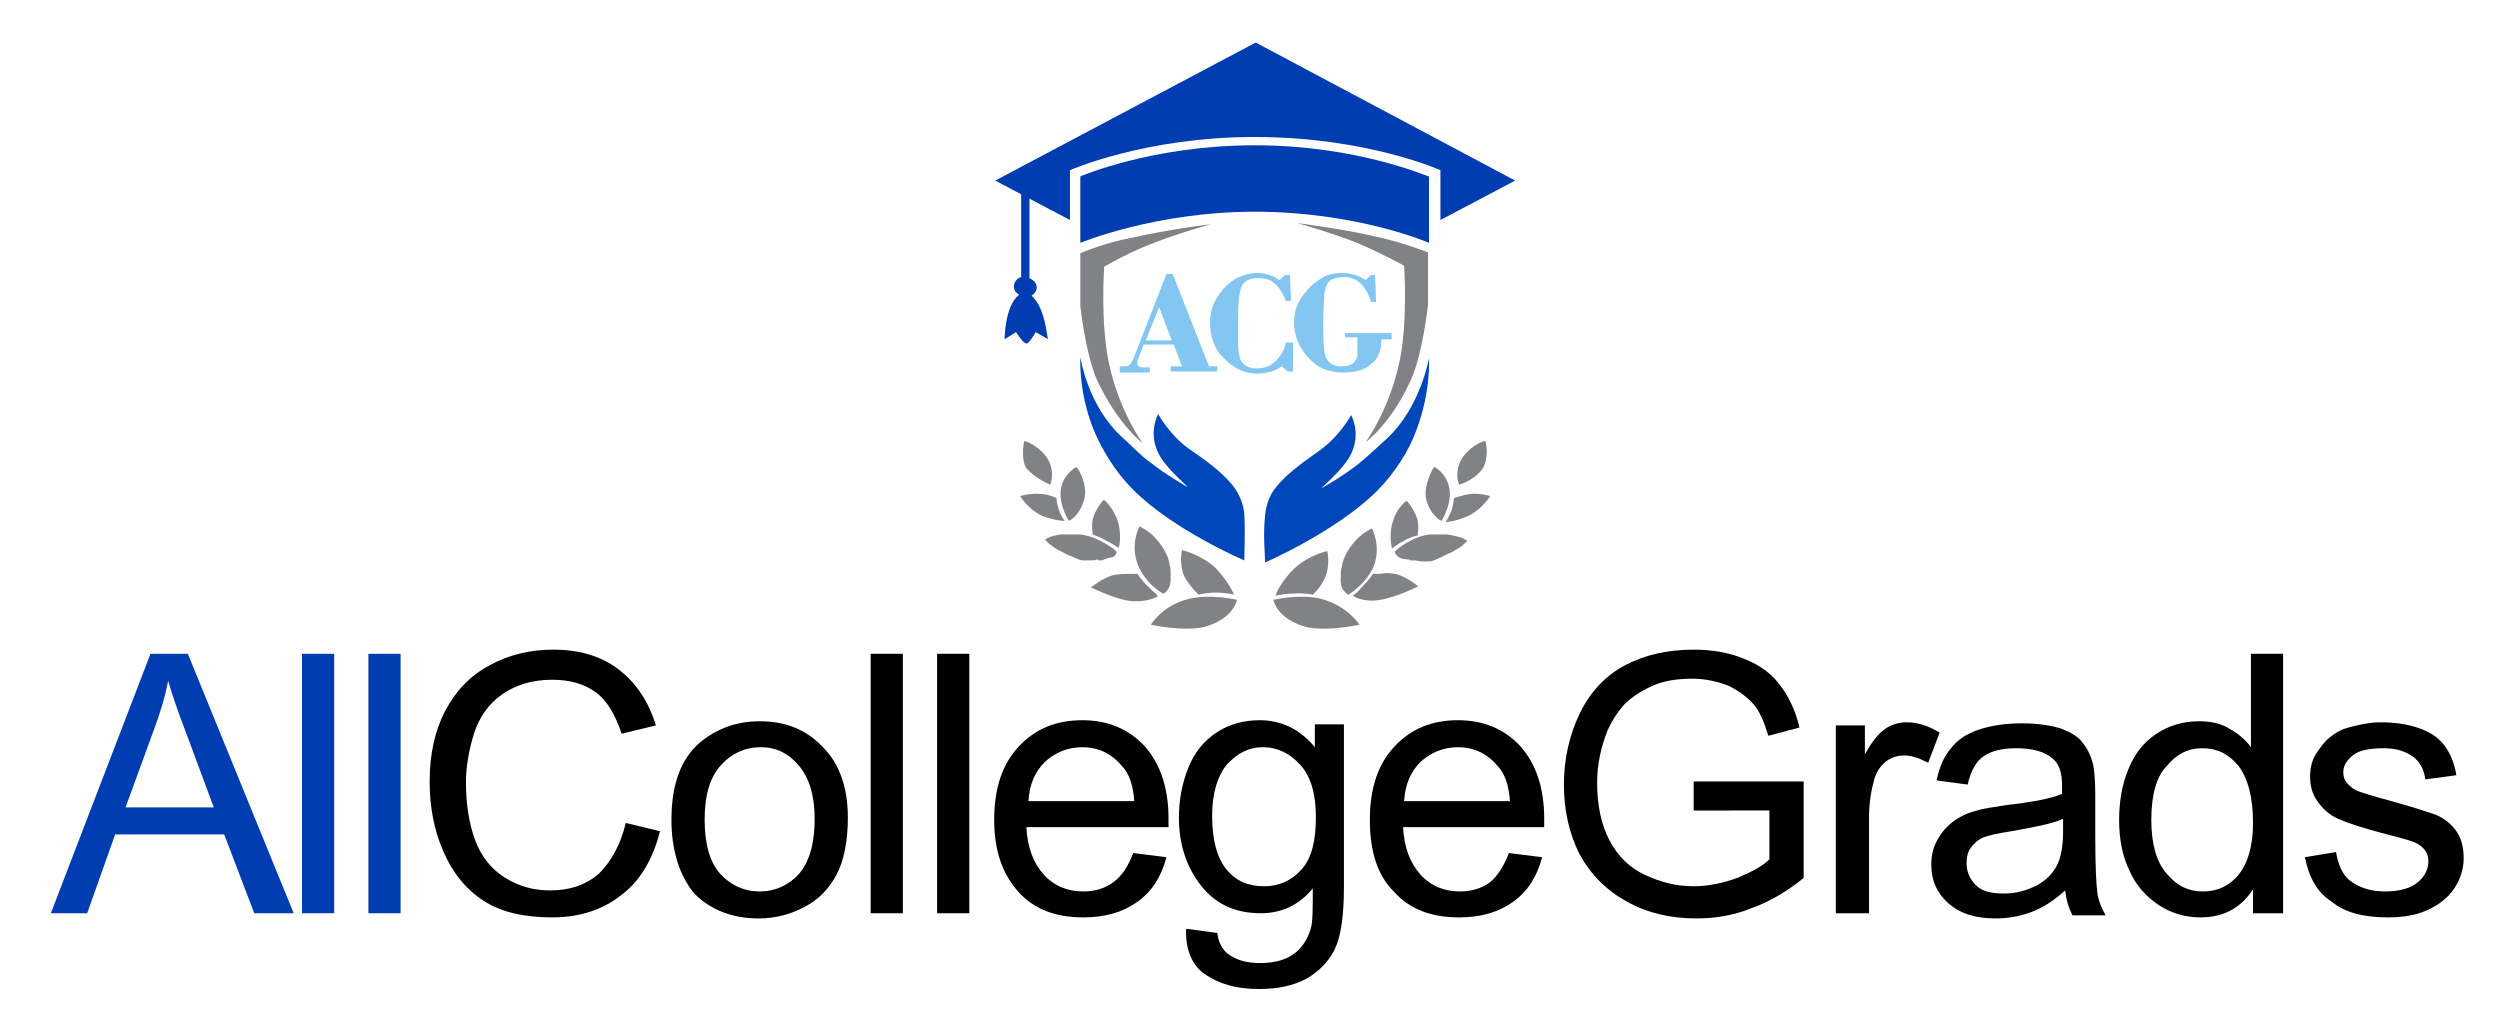 <?xml version="1.0" encoding="utf-8"?>
<!-- Generator: Adobe Illustrator 24.1.2, SVG Export Plug-In . SVG Version: 6.00 Build 0)  -->
<svg version="1.1" xmlns="http://www.w3.org/2000/svg" xmlns:xlink="http://www.w3.org/1999/xlink" x="0px" y="0px"
	 viewBox="0 0 240.9 98.4" style="enable-background:new 0 0 240.9 98.4;" xml:space="preserve">
<style type="text/css">
	.st0{fill:#0047BB;}
	.st1{fill:#003CB2;}
	.st2{fill:#818286;}
	.st3{fill:#82C6F1;}
</style>
<g id="Group_1_1_">
	<g id="Rectangle_4_copy">
		<g>
			<path class="st0" d="M118.8,46.8c-1.2-1.5-3-2.7-4.3-3.6c-1.8-1.3-2.9-3.3-2.9-3.3s-0.9,1.6-0.1,3.5c0.7,1.8,3.8,4.1,2.7,3.4
				c-0.5-0.3-1.9-1.1-3.3-2.2c-1-0.7-1.8-1.6-2.8-2.5c-3.3-3-4-7.7-4-7.7s-0.2,3.2,1.2,6.8c0.8,2,2.1,4.2,3.9,6
				c3.9,3.9,10.7,6.8,10.7,6.8c0-0.8,0.1-2.6,0-4.5C119.8,48.6,119.5,47.7,118.8,46.8z M137.7,34.5c0,0-0.8,4.7-4,7.7
				c-1,0.9-1.8,1.7-2.8,2.5c-1.4,1.1-2.8,1.9-3.3,2.2c-1.1,0.7,2-1.6,2.7-3.4c0.8-1.9-0.1-3.5-0.1-3.5s-1.1,2-2.9,3.3
				c-1.2,0.9-3.1,2.1-4.3,3.6c-0.7,0.8-1,1.8-1.1,2.8c-0.2,1.9,0,3.7,0,4.5c0,0,6.7-2.9,10.7-6.8c1.8-1.8,3.2-4,3.9-6
				C137.9,37.7,137.7,34.5,137.7,34.5z"/>
		</g>
	</g>
	<g id="Rectangle_2">
		<g>
			<path class="st1" d="M120.9,14c-9.9,0-16.8,3-16.8,3v6.4c0,0,7.2-3,16.8-3c9.9,0,16.8,3,16.8,3v-6.4C137.7,17.1,131,14,120.9,14z
				"/>
		</g>
	</g>
	<g id="Rectangle_2_copy">
		<g>
			<path class="st1" d="M103.1,16.4c0,0,7.2-3.2,17.8-3.2c10.8,0,17.9,3.2,17.9,3.2v4.8l7.2-3.8L121,4.1L95.9,17.4l7.2,3.8V16.4z"/>
		</g>
	</g>
	<g id="Ellipse_1">
		<g>
			<path class="st1" d="M99.4,28.5c0.3-0.2,0.5-0.5,0.5-0.8c0-0.4-0.3-0.7-0.7-0.9v-8.5h-0.8v8.4c-0.4,0.1-0.7,0.5-0.7,0.9
				c0,0.4,0.2,0.6,0.5,0.8c-1.4,1.1-1.4,4.3-1.4,4.3l1.1-0.7c0,0,0.7,1.1,1,1.1s0.9-1.1,0.9-1.1l1.2,0.7
				C100.9,32.8,100.8,29.7,99.4,28.5z"/>
		</g>
	</g>
	<g id="Rectangle_3_copy">
		<g>
			<path class="st2" d="M104.1,24.4v5.1c0,0,0.5,4.6,1.6,7.1c2,4.3,4.4,6.1,4.4,6.1s-2.2-3-3.2-7.5c-0.9-4-0.5-9.5-0.5-9.5
				s2-1.2,4.3-2.1c2.7-1.1,6-2,6-2s-4.1,0.5-7.6,1.3C106.4,23.4,104.1,24.4,104.1,24.4z M132.6,22.8c-3.5-0.8-7.6-1.3-7.6-1.3
				s3.3,0.9,6,2c2.3,1,4.3,2.1,4.3,2.1s0.4,5.6-0.5,9.5c-1,4.5-3.2,7.5-3.2,7.5s2.5-1.8,4.4-6.1c1.1-2.5,1.6-7.1,1.6-7.1v-5.1
				C137.7,24.4,135.4,23.4,132.6,22.8z"/>
		</g>
	</g>
	<g id="Rectangle_5_copy_4">
		<g>
			<path class="st2" d="M115.5,57.3c0,0,0.8-0.2,1.7-0.2c0.9,0,1.7,0.2,1.7,0.2c0,0-0.4-1.1-1.7-2.5c-1.3-1.3-3.3-1.8-3.3-1.8
				s-0.3,1.3,0.2,2.5C114.7,56.6,115.5,57.3,115.5,57.3z M114.6,57.7c-2.6,0.6-3.7,2.5-3.7,2.5s3.2,0.7,5.2,0.2
				c2.8-0.8,3.1-2.6,3.1-2.6C119.2,57.8,116.7,57.2,114.6,57.7z M102.6,50.2c0,0-0.4-0.5-0.6-1.2c-0.2-0.6-0.2-1-0.2-1
				s-0.7-0.4-1.6-0.4c-0.9-0.1-1.9,0.2-1.9,0.2s0.8,1.3,2.1,1.9C101.7,50.2,102.6,50.2,102.6,50.2z M104.5,48c0.3-1.2-0.5-2.8-0.8-3
				c-0.3,0.2-1.4,0.9-1.5,2.4c-0.1,1.4,0.8,2.8,0.8,2.8C103,50.2,104.1,49.7,104.5,48z M101.2,46.7c0,0,0.5-1.1-0.2-2.4
				c-0.6-1.1-2-1.8-2.3-1.8c-0.1,0.3-0.3,1.9,0.2,2.6C99.7,46.1,101.2,46.7,101.2,46.7z M110.6,56.5c-0.6-0.6-1-1.2-1-1.2
				c0,0-0.1,0-0.2,0c-0.1,0-0.1,0-0.2,0c-0.1,0-0.2,0-0.3,0c-0.4,0-0.9,0-1.5,0.1c-1.1,0.2-2.2,1.2-2.3,1.2c-0.1-0.1,1.9,1,3.7,1.3
				c1.7,0.2,2.7-0.4,2.7-0.4C111.7,57.4,111.1,57,110.6,56.5z M112.1,57.2c0,0,0.3-0.1,0.5-0.5c0.1-0.2,0.2-0.4,0.2-0.8
				c0-0.1,0-0.2,0-0.3c0-0.1,0-0.1,0-0.2c0-0.1,0-0.1,0-0.2c0-0.2,0-0.5-0.1-0.8c-0.1-0.9-0.8-2-1.5-2.7c-0.7-0.7-1.5-1-1.4-1
				c0,0.1-0.9,1.6-0.2,3.6C110.3,56.2,112,57.2,112.1,57.2z M106.6,52.1c0.6,0.3,1.2,0.7,1.2,0.7c0,0,0.4-1.3-0.2-2.9
				c-0.5-1.2-1.3-1.8-1.2-1.7c0-0.2-0.7,0.7-1,1.5c-0.3,0.7-0.1,1.8-0.1,1.8S105.9,51.7,106.6,52.1z M100.6,52
				C100.6,52,100.6,52,100.6,52C100.6,52.1,100.6,52.1,100.6,52C100.6,52.1,100.6,52,100.6,52C100.6,52,100.6,52,100.6,52z
				 M105.9,54c0.1,0,0.1,0,0.2,0c0.1,0,0.2,0,0.3-0.1c0.3-0.1,0.6-0.2,0.8-0.2c0.4-0.2,0.4-0.5,0.4-0.5c0.1-0.1-1.9-1.6-3.6-1.7
				c-0.1,0-0.2,0-0.3,0c-0.1,0-0.1,0-0.2,0c-0.1,0-0.1,0-0.2,0c-0.2,0-0.4,0-0.6,0c-0.4,0-0.7,0-1,0.1c-0.6,0.1-1,0.4-1,0.4
				c0,0,0,0,0,0c0,0,0,0,0.1,0.1c0.1,0.1,0.2,0.2,0.3,0.3c0.3,0.2,0.6,0.5,1.1,0.7c0.5,0.3,1,0.5,1.5,0.7c0.2,0.1,0.5,0.2,0.7,0.2
				c0.1,0,0.2,0,0.3,0c0,0,0.1,0,0.1,0c0,0,0.1,0,0.1,0c0.1,0,0.1,0,0.1,0c0.3,0,0.5,0,0.8-0.1C105.8,54,105.8,54,105.9,54z
				 M126.5,57.3c0,0,0.8-0.7,1.2-1.7c0.5-1.1,0.2-2.5,0.2-2.5s-1.9,0.4-3.3,1.8c-1.3,1.3-1.7,2.5-1.7,2.5c0,0,0.9-0.2,1.7-0.2
				C125.6,57.1,126.5,57.3,126.5,57.3z M127.3,57.7c-2.1-0.5-4.6,0.1-4.6,0.1c0,0,0.3,1.8,3.1,2.6c2,0.5,5.2-0.2,5.2-0.2
				S129.9,58.4,127.3,57.7z M141.7,47.6c-0.8,0.1-1.6,0.4-1.6,0.4s0,0.4-0.2,1.1c-0.2,0.6-0.6,1.2-0.6,1.2c0,0,0.9,0,2.2-0.6
				c1.3-0.6,2.1-1.9,2.1-1.9S142.6,47.5,141.7,47.6z M138.9,50.2c0,0,0.9-1.4,0.8-2.8c-0.1-1.5-1.2-2.3-1.5-2.4
				c-0.2,0.2-1,1.8-0.8,3C137.8,49.7,138.9,50.2,138.9,50.2z M142.9,45.1c0.5-0.8,0.4-2.3,0.2-2.6c-0.3,0-1.6,0.6-2.3,1.8
				c-0.7,1.3-0.2,2.4-0.2,2.4C140.7,46.7,142.2,46.2,142.9,45.1z M133,55.3c-0.1,0-0.2,0-0.3,0c-0.1,0-0.2,0-0.2,0
				c-0.1,0-0.2,0-0.2,0c0,0-0.4,0.6-1,1.2c-0.5,0.6-1,1-1,0.9c0.1,0,1,0.7,2.7,0.4c1.8-0.3,3.8-1.4,3.7-1.3c-0.1,0-1.2-1-2.3-1.2
				C133.9,55.2,133.4,55.2,133,55.3z M129.2,56c0,0.4,0.1,0.6,0.2,0.8c0.2,0.3,0.5,0.5,0.5,0.5c0.1,0,1.8-1.1,2.5-2.8
				c0.7-2-0.2-3.5-0.2-3.6c0.1,0-0.7,0.3-1.4,1c-0.7,0.7-1.4,1.8-1.5,2.7c-0.1,0.3-0.1,0.6-0.1,0.8c0,0.1,0,0.1,0,0.2
				c0,0.1,0,0.1,0,0.2C129.1,55.8,129.2,55.9,129.2,56z M135.3,52.1c0.7-0.4,1.3-0.5,1.3-0.5s0.2-1.1-0.1-1.8c-0.3-0.8-1-1.7-1-1.5
				c0.1-0.1-0.8,0.5-1.2,1.7c-0.6,1.6-0.1,2.8-0.2,2.9C134.2,52.8,134.7,52.4,135.3,52.1z M141.3,52.1
				C141.3,52.1,141.3,52.1,141.3,52.1C141.3,52.1,141.3,52.1,141.3,52.1C141.3,52.1,141.3,52.1,141.3,52.1
				C141.3,52.1,141.3,52.1,141.3,52.1z M139.3,51.5c-0.2,0-0.4,0-0.6,0c-0.1,0-0.1,0-0.2,0c-0.1,0-0.1,0-0.2,0c-0.1,0-0.2,0-0.3,0
				c-1.7,0-3.7,1.6-3.6,1.7c0,0,0.1,0.3,0.4,0.5c0.2,0.1,0.4,0.2,0.8,0.2c0.1,0,0.2,0,0.3,0.1c0,0,0.1,0,0.2,0c0.1,0,0.1,0,0.2,0
				c0.2,0,0.5,0.1,0.8,0.1c0,0,0.1,0,0.1,0c0,0,0.1,0,0.1,0c0,0,0.1,0,0.1,0c0.1,0,0.2,0,0.3,0c0.2,0,0.5-0.1,0.7-0.2
				c0.5-0.2,1-0.5,1.5-0.7c0.5-0.3,0.9-0.5,1.1-0.7c0.1-0.1,0.2-0.2,0.3-0.3c0,0,0.1-0.1,0.1-0.1c0,0,0,0,0,0c-0.1,0-0.4-0.3-1-0.4
				C140,51.6,139.6,51.5,139.3,51.5z"/>
		</g>
	</g>
</g>
<g id="AllCollegeGrads">
	<g>
		<path class="st1" d="M4.9,88L14.5,63h3.6L28.3,88h-3.8l-2.9-7.6H11.1L8.4,88H4.9z M12.1,77.8h8.5L18,70.8
			c-0.8-2.1-1.4-3.8-1.8-5.2c-0.3,1.6-0.8,3.2-1.4,4.8L12.1,77.8z"/>
		<path class="st1" d="M29.1,88V63h3.1V88H29.1z"/>
		<path class="st1" d="M35.5,88V63h3.1V88H35.5z"/>
		<path d="M60.3,79.3l3.3,0.8c-0.7,2.7-1.9,4.8-3.8,6.2c-1.8,1.4-4,2.1-6.6,2.1c-2.7,0-4.9-0.5-6.6-1.6c-1.7-1.1-3-2.7-3.9-4.8
			s-1.3-4.3-1.3-6.7c0-2.6,0.5-4.9,1.5-6.8c1-1.9,2.4-3.4,4.3-4.4c1.8-1,3.9-1.5,6.1-1.5c2.5,0,4.6,0.6,6.3,1.9
			c1.7,1.3,2.9,3.1,3.6,5.4l-3.3,0.8c-0.6-1.8-1.4-3.2-2.5-4c-1.1-0.8-2.5-1.2-4.2-1.2c-1.9,0-3.5,0.5-4.8,1.4
			c-1.3,0.9-2.2,2.2-2.7,3.7c-0.5,1.6-0.8,3.2-0.8,4.8c0,2.1,0.3,4,0.9,5.6c0.6,1.6,1.6,2.8,2.9,3.6s2.7,1.2,4.3,1.2
			c1.9,0,3.4-0.5,4.7-1.6C58.9,83,59.8,81.4,60.3,79.3z"/>
		<path d="M64.7,79c0-3.4,0.9-5.9,2.8-7.5c1.6-1.3,3.5-2,5.7-2c2.5,0,4.5,0.8,6.1,2.5c1.6,1.6,2.4,3.9,2.4,6.8
			c0,2.3-0.4,4.2-1.1,5.5c-0.7,1.3-1.7,2.4-3.1,3.1c-1.3,0.7-2.8,1.1-4.4,1.1c-2.5,0-4.6-0.8-6.2-2.4C65.5,84.4,64.7,82,64.7,79z
			 M67.9,79c0,2.3,0.5,4.1,1.5,5.2s2.3,1.7,3.8,1.7c1.5,0,2.8-0.6,3.8-1.7c1-1.2,1.5-2.9,1.5-5.3c0-2.2-0.5-3.9-1.5-5.1
			S74.8,72,73.3,72c-1.5,0-2.8,0.6-3.8,1.7C68.4,74.9,67.9,76.6,67.9,79z"/>
		<path d="M83.9,88V63H87V88H83.9z"/>
		<path d="M90.3,88V63h3.1V88H90.3z"/>
		<path d="M109.2,82.2l3.2,0.4c-0.5,1.9-1.4,3.3-2.8,4.3c-1.4,1-3.1,1.5-5.2,1.5c-2.7,0-4.8-0.8-6.3-2.5s-2.3-3.9-2.3-6.9
			c0-3.1,0.8-5.4,2.4-7.1c1.6-1.7,3.6-2.5,6.1-2.5c2.4,0,4.4,0.8,6,2.5c1.5,1.7,2.3,4,2.3,7c0,0.2,0,0.5,0,0.8H98.9
			c0.1,2,0.7,3.5,1.7,4.6s2.3,1.6,3.8,1.6c1.1,0,2.1-0.3,2.9-0.9C108.1,84.4,108.7,83.5,109.2,82.2z M99.1,77.2h10.2
			c-0.1-1.5-0.5-2.7-1.2-3.4c-1-1.2-2.3-1.8-3.8-1.8c-1.4,0-2.6,0.5-3.6,1.4C99.7,74.4,99.2,75.6,99.1,77.2z"/>
		<path d="M114.3,89.5l3,0.4c0.1,0.9,0.5,1.6,1,2c0.8,0.6,1.8,0.9,3.1,0.9c1.4,0,2.5-0.3,3.3-0.9c0.8-0.6,1.3-1.4,1.6-2.4
			c0.2-0.6,0.2-1.9,0.2-3.9c-1.3,1.6-3,2.4-5,2.4c-2.5,0-4.4-0.9-5.8-2.7c-1.4-1.8-2.1-4-2.1-6.5c0-1.7,0.3-3.3,0.9-4.8
			c0.6-1.5,1.5-2.6,2.7-3.4c1.2-0.8,2.6-1.2,4.2-1.2c2.1,0,3.9,0.9,5.3,2.6v-2.2h2.8v15.7c0,2.8-0.3,4.8-0.9,6
			c-0.6,1.2-1.5,2.1-2.7,2.8c-1.3,0.7-2.8,1-4.6,1c-2.2,0-3.9-0.5-5.3-1.5C114.9,93,114.2,91.5,114.3,89.5z M116.8,78.6
			c0,2.4,0.5,4.1,1.4,5.2c0.9,1.1,2.1,1.6,3.6,1.6c1.4,0,2.6-0.5,3.6-1.6c1-1.1,1.4-2.8,1.4-5.1c0-2.2-0.5-3.9-1.5-5
			s-2.2-1.7-3.6-1.7c-1.4,0-2.5,0.6-3.5,1.7C117.3,74.8,116.8,76.5,116.8,78.6z"/>
		<path d="M145.4,82.2l3.2,0.4c-0.5,1.9-1.4,3.3-2.8,4.3c-1.4,1-3.1,1.5-5.2,1.5c-2.7,0-4.8-0.8-6.3-2.5c-1.6-1.6-2.3-3.9-2.3-6.9
			c0-3.1,0.8-5.4,2.4-7.1c1.6-1.7,3.6-2.5,6.1-2.5c2.4,0,4.4,0.8,6,2.5c1.5,1.7,2.3,4,2.3,7c0,0.2,0,0.5,0,0.8h-13.6
			c0.1,2,0.7,3.5,1.7,4.6c1,1.1,2.3,1.6,3.8,1.6c1.1,0,2.1-0.3,2.9-0.9C144.3,84.4,144.9,83.5,145.4,82.2z M135.3,77.2h10.2
			c-0.1-1.5-0.5-2.7-1.2-3.4c-1-1.2-2.3-1.8-3.8-1.8c-1.4,0-2.6,0.5-3.6,1.4C135.9,74.4,135.4,75.6,135.3,77.2z"/>
		<path d="M163.2,78.2v-2.9l10.6,0v9.3c-1.6,1.3-3.3,2.3-5,2.9c-1.7,0.7-3.5,1-5.3,1c-2.5,0-4.7-0.5-6.7-1.6c-2-1.1-3.5-2.6-4.6-4.6
			c-1-2-1.5-4.2-1.5-6.7c0-2.4,0.5-4.7,1.5-6.8c1-2.1,2.5-3.7,4.4-4.7c1.9-1,4.1-1.5,6.6-1.5c1.8,0,3.5,0.3,4.9,0.9
			c1.5,0.6,2.6,1.4,3.4,2.5c0.8,1,1.5,2.4,1.9,4.1l-3,0.8c-0.4-1.3-0.8-2.3-1.4-3c-0.6-0.7-1.4-1.3-2.4-1.8c-1-0.4-2.2-0.7-3.5-0.7
			c-1.5,0-2.8,0.2-3.9,0.7c-1.1,0.5-2,1.1-2.7,1.8c-0.7,0.8-1.2,1.6-1.6,2.5c-0.6,1.5-1,3.2-1,5c0,2.2,0.4,4.1,1.2,5.6
			s1.9,2.6,3.4,3.3c1.5,0.7,3,1.1,4.7,1.1c1.4,0,2.8-0.3,4.2-0.8c1.4-0.6,2.4-1.1,3.1-1.8v-4.7H163.2z"/>
		<path d="M176.9,88V69.9h2.8v2.8c0.7-1.3,1.4-2.1,2-2.5c0.6-0.4,1.3-0.6,2-0.6c1,0,2.1,0.3,3.2,1l-1.1,2.9
			c-0.8-0.4-1.5-0.7-2.3-0.7c-0.7,0-1.3,0.2-1.8,0.6c-0.5,0.4-0.9,1-1.1,1.7c-0.3,1.1-0.5,2.3-0.5,3.6V88H176.9z"/>
		<path d="M199,85.8c-1.1,1-2.2,1.7-3.3,2.1c-1.1,0.4-2.2,0.6-3.4,0.6c-2,0-3.5-0.5-4.6-1.5c-1.1-1-1.6-2.2-1.6-3.7
			c0-0.9,0.2-1.7,0.6-2.4c0.4-0.7,0.9-1.3,1.6-1.8s1.4-0.8,2.2-1c0.6-0.2,1.5-0.3,2.7-0.5c2.5-0.3,4.3-0.6,5.5-1.1
			c0-0.4,0-0.7,0-0.8c0-1.3-0.3-2.1-0.9-2.6c-0.8-0.7-2-1-3.5-1c-1.5,0-2.5,0.3-3.2,0.8c-0.7,0.5-1.2,1.4-1.5,2.7l-3-0.4
			c0.3-1.3,0.7-2.3,1.4-3.1c0.6-0.8,1.5-1.4,2.7-1.8c1.2-0.4,2.6-0.6,4.1-0.6c1.6,0,2.8,0.2,3.8,0.5c1,0.4,1.7,0.8,2.1,1.4
			c0.5,0.6,0.8,1.3,1,2.1c0.1,0.5,0.2,1.5,0.2,2.8v4.1c0,2.9,0.1,4.7,0.2,5.4c0.1,0.8,0.4,1.5,0.8,2.2h-3.2
			C199.3,87.4,199.1,86.7,199,85.8z M198.8,78.9c-1.1,0.5-2.8,0.8-5,1.2c-1.3,0.2-2.2,0.4-2.7,0.6c-0.5,0.2-0.9,0.6-1.2,1
			c-0.3,0.4-0.4,0.9-0.4,1.5c0,0.8,0.3,1.5,0.9,2.1s1.5,0.8,2.7,0.8c1.2,0,2.2-0.3,3.2-0.8c0.9-0.5,1.6-1.2,2-2.1
			c0.3-0.7,0.5-1.7,0.5-3.1V78.9z"/>
		<path d="M217.1,88v-2.3c-1.2,1.8-2.8,2.7-5.1,2.7c-1.4,0-2.8-0.4-4-1.2s-2.2-1.9-2.8-3.3c-0.7-1.4-1-3.1-1-4.9
			c0-1.8,0.3-3.5,0.9-4.9c0.6-1.5,1.5-2.6,2.7-3.4s2.6-1.2,4.1-1.2c1.1,0,2.1,0.2,2.9,0.7c0.9,0.5,1.6,1.1,2.1,1.8v-9h3.1V88H217.1z
			 M207.3,79c0,2.3,0.5,4.1,1.5,5.2c1,1.2,2.1,1.7,3.5,1.7c1.3,0,2.5-0.5,3.4-1.6c0.9-1.1,1.4-2.8,1.4-5c0-2.5-0.5-4.3-1.4-5.5
			c-1-1.2-2.1-1.7-3.5-1.7c-1.4,0-2.5,0.6-3.4,1.7C207.8,74.8,207.3,76.6,207.3,79z"/>
		<path d="M222.1,82.6l3-0.5c0.2,1.2,0.6,2.2,1.4,2.8c0.8,0.6,1.9,1,3.3,1c1.4,0,2.5-0.3,3.2-0.9c0.7-0.6,1-1.3,1-2
			c0-0.7-0.3-1.2-0.9-1.6c-0.4-0.3-1.5-0.6-3.1-1c-2.3-0.6-3.8-1.1-4.7-1.5c-0.9-0.4-1.5-1-2-1.7c-0.5-0.7-0.7-1.5-0.7-2.4
			c0-0.8,0.2-1.6,0.6-2.2s0.9-1.3,1.5-1.7c0.5-0.4,1.1-0.7,2-0.9c0.8-0.2,1.7-0.4,2.7-0.4c1.4,0,2.7,0.2,3.8,0.6s1.9,1,2.4,1.7
			c0.5,0.7,0.9,1.6,1.1,2.8l-3,0.4c-0.1-0.9-0.5-1.7-1.2-2.2c-0.7-0.5-1.6-0.8-2.8-0.8c-1.4,0-2.4,0.2-3,0.7c-0.6,0.5-0.9,1-0.9,1.6
			c0,0.4,0.1,0.8,0.4,1.1c0.3,0.3,0.6,0.6,1.2,0.8c0.3,0.1,1.2,0.4,2.7,0.8c2.2,0.6,3.7,1.1,4.6,1.4c0.9,0.4,1.5,0.9,2,1.6
			c0.5,0.7,0.7,1.6,0.7,2.6c0,1-0.3,2-0.9,2.9c-0.6,0.9-1.5,1.6-2.6,2.1c-1.1,0.5-2.4,0.7-3.8,0.7c-2.4,0-4.2-0.5-5.4-1.5
			C223.3,86,222.5,84.6,222.1,82.6z"/>
	</g>
</g>
<g id="ACG">
	<g>
		<path class="st3" d="M107.9,35.8v-0.5h0.6c0.2,0,0.3-0.1,0.4-0.2s0.2-0.3,0.3-0.5l3.2-8.2h0.6l3.5,8.9h0.8v0.5h-4.5v-0.5h1.1
			l-0.8-2.1h-2.9l-0.6,1.6c0,0,0,0.1,0,0.1c0,0.1,0,0.1,0,0.2s0,0.1,0.1,0.2c0.1,0,0.2,0.1,0.3,0.1h0.8v0.5H107.9z M110.4,32.8h2.5
			l-1.2-3.2L110.4,32.8z"/>
		<path class="st3" d="M124.6,33.1v2.7h-0.5l-0.6-0.5c-0.3,0.2-0.6,0.4-1,0.5c-0.4,0.1-0.8,0.2-1.3,0.2c-0.6,0-1.2-0.1-1.8-0.4
			c-0.5-0.2-1-0.6-1.5-1.1c-0.5-0.5-0.8-1-1-1.6c-0.2-0.6-0.3-1.1-0.3-1.8c0-0.6,0.1-1.2,0.3-1.7s0.6-1.1,1-1.6
			c0.5-0.5,1-0.9,1.5-1.1c0.5-0.2,1.1-0.4,1.8-0.4c0.4,0,0.8,0.1,1.1,0.2c0.4,0.1,0.7,0.3,1,0.5l0.5-0.5h0.5l0.1,2.5h-0.5
			c-0.3-0.8-0.7-1.4-1.1-1.7c-0.4-0.4-1-0.5-1.6-0.5c-0.7,0-1.2,0.2-1.5,0.7c-0.3,0.5-0.4,1.6-0.4,3.5c0,1,0,1.7,0,2.2
			c0,0.5,0.1,0.8,0.1,1c0.1,0.5,0.3,0.8,0.6,1c0.3,0.2,0.6,0.3,1.1,0.3c0.7,0,1.3-0.2,1.8-0.7c0.5-0.5,0.9-1.1,1-1.8H124.6z"/>
		<path class="st3" d="M134,32.7h-0.9v0.1c0,1-0.3,1.8-1,2.3c-0.7,0.6-1.6,0.8-2.8,0.8c-0.5,0-0.9-0.1-1.3-0.2
			c-0.4-0.1-0.8-0.3-1.1-0.5c-0.7-0.5-1.2-1.1-1.6-1.8c-0.4-0.7-0.6-1.5-0.6-2.3c0-0.7,0.1-1.3,0.4-1.9s0.7-1.1,1.2-1.6
			c0.4-0.4,0.9-0.7,1.4-1c0.5-0.2,1.1-0.3,1.6-0.3c0.5,0,0.9,0.1,1.3,0.2c0.4,0.1,0.7,0.3,1,0.5l0.5-0.5h0.4l0.1,2.6h-0.5
			c-0.2-0.8-0.6-1.4-1-1.8c-0.4-0.4-1-0.6-1.6-0.6c-0.5,0-0.8,0.1-1.1,0.2c-0.3,0.1-0.5,0.4-0.6,0.7c-0.1,0.2-0.2,0.6-0.2,1
			s-0.1,1.3-0.1,2.7c0,1.9,0.1,3,0.4,3.4s0.7,0.6,1.4,0.6c0.5,0,0.8-0.1,1.1-0.3c0.2-0.2,0.4-0.5,0.4-0.8v-1.7h-1.2v-0.4h4.5V32.7z"
			/>
	</g>
</g>
</svg>
